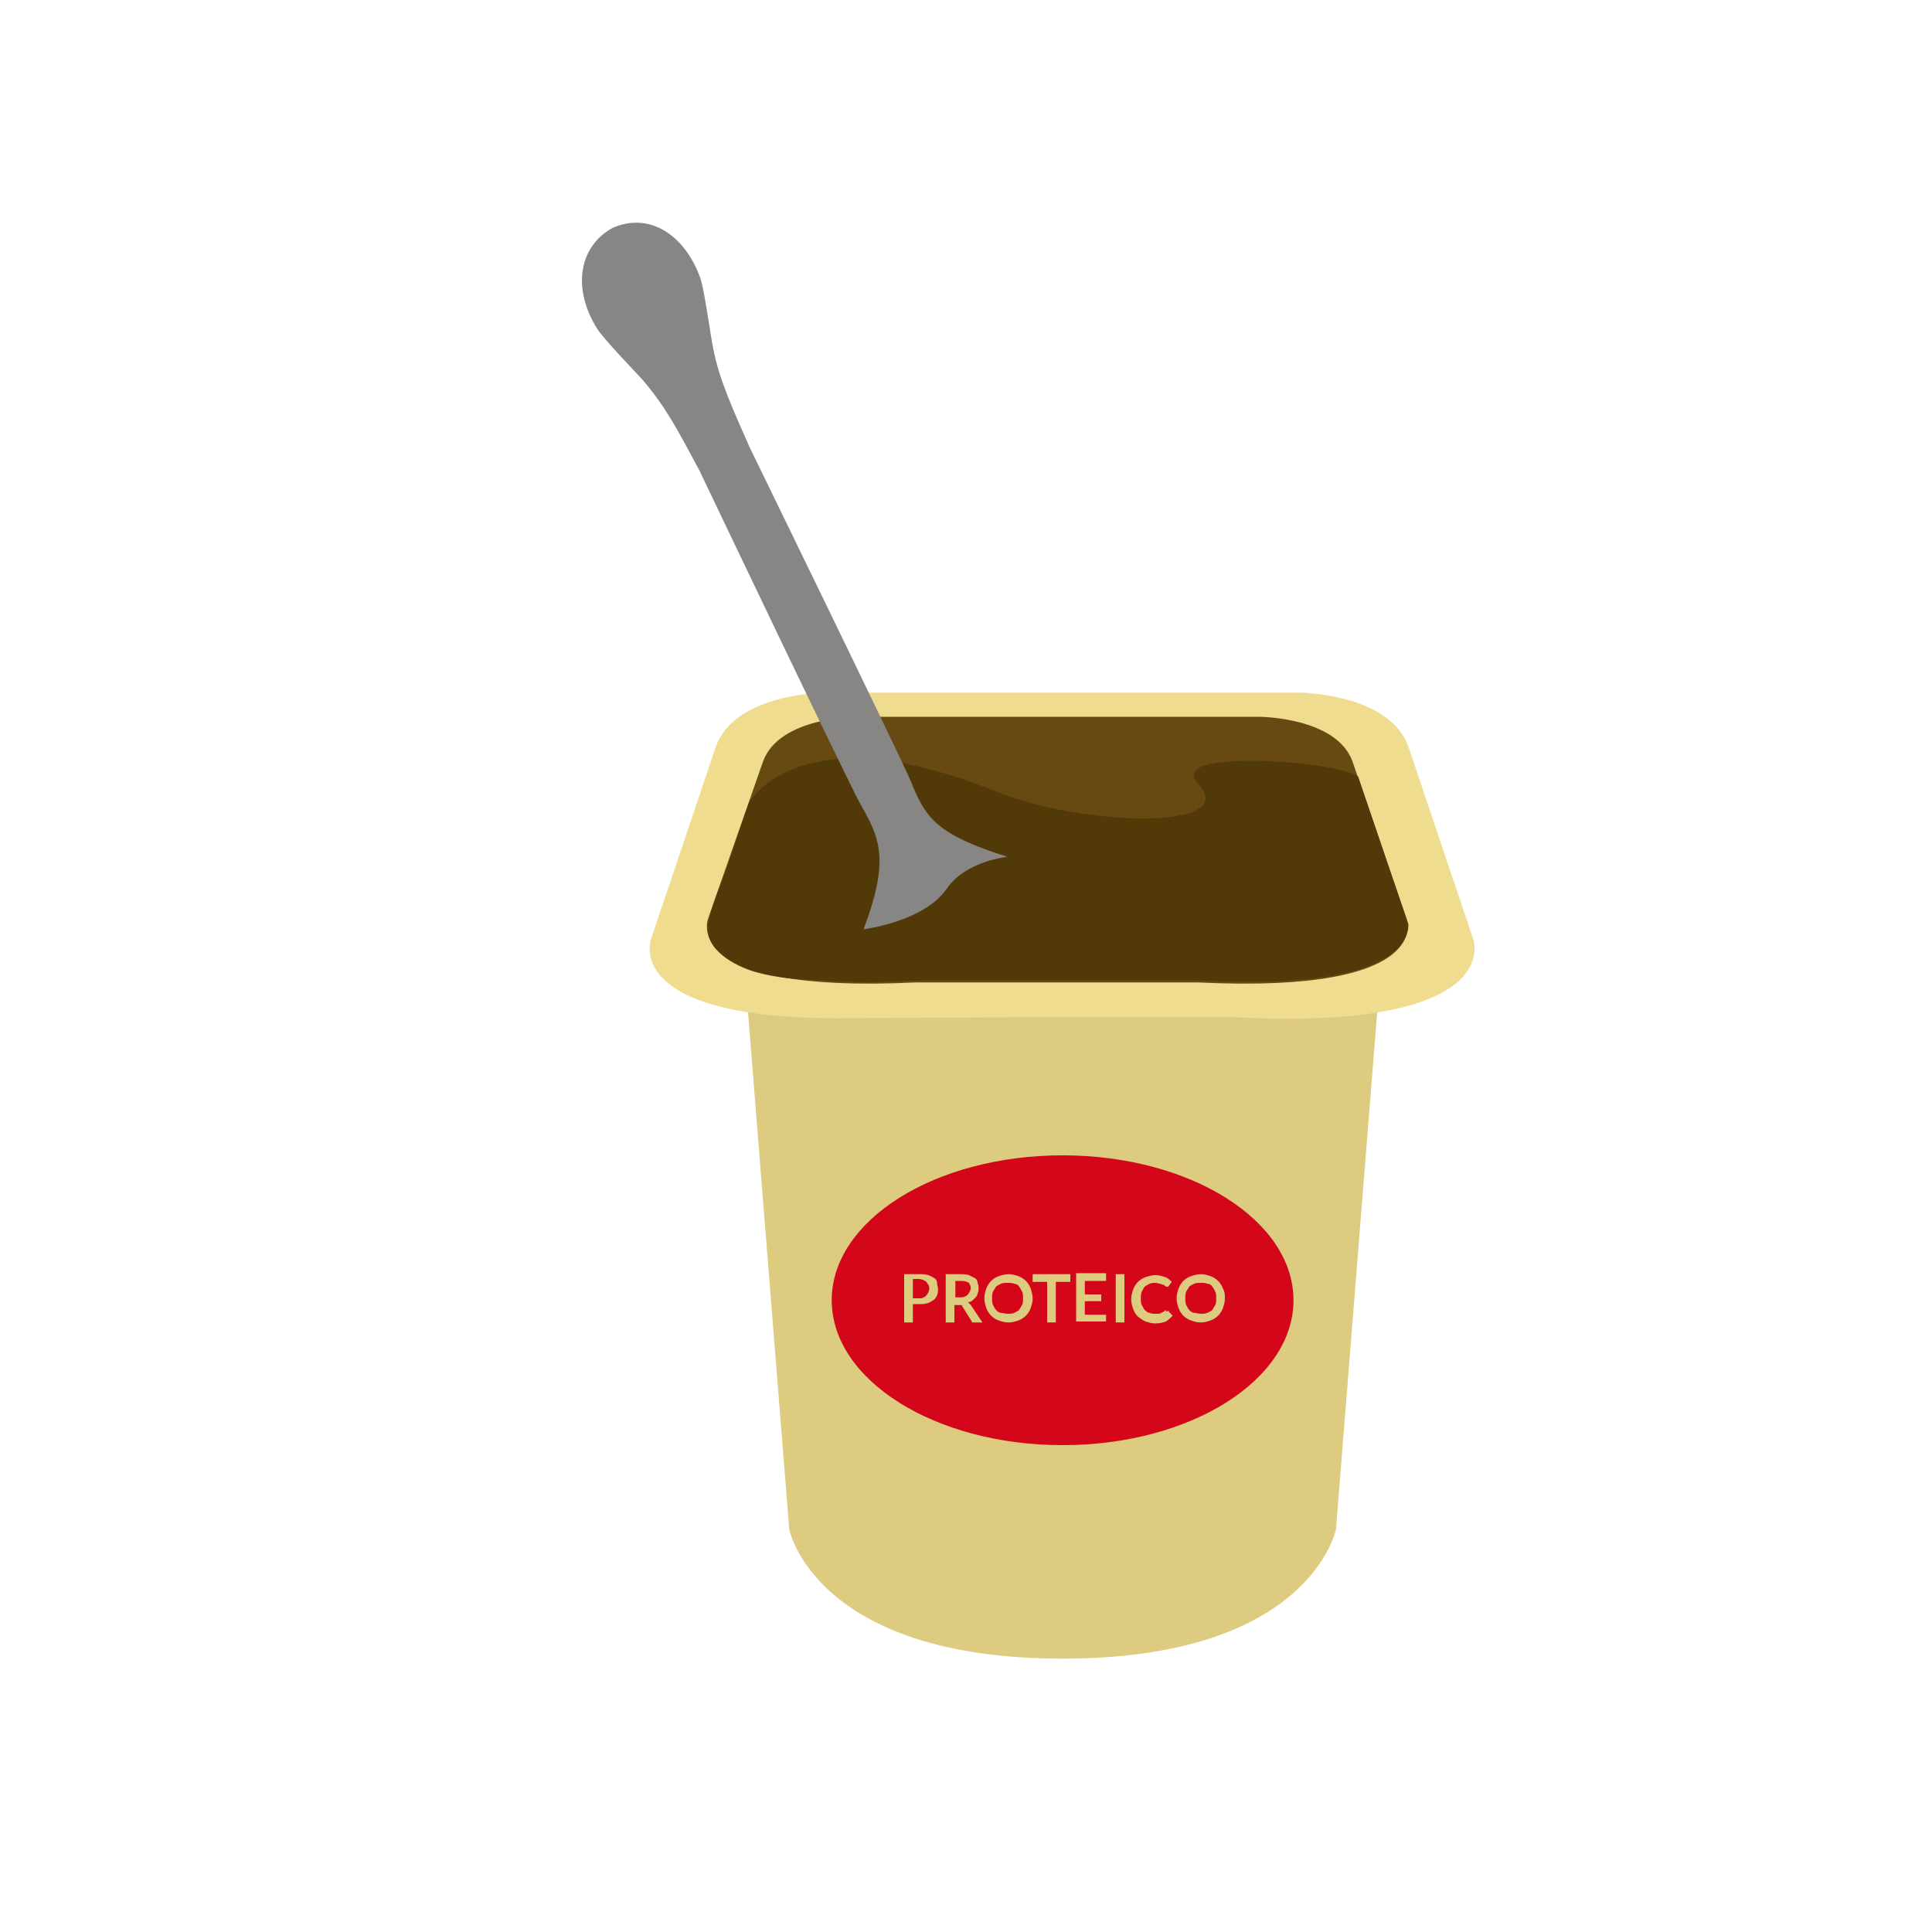 <?xml version="1.0" encoding="utf-8"?>
<!-- Generator: Adobe Illustrator 27.5.0, SVG Export Plug-In . SVG Version: 6.00 Build 0)  -->
<svg version="1.1" xmlns="http://www.w3.org/2000/svg" xmlns:xlink="http://www.w3.org/1999/xlink" x="0px" y="0px"
	 viewBox="0 0 200 200" style="enable-background:new 0 0 200 200;" xml:space="preserve">
<style type="text/css">
	.st0{display:none;}
	.st1{display:inline;fill:#29768B;}
	.st2{display:inline;}
	.st3{fill:#7C7B7B;}
	.st4{opacity:0.5;fill:#525251;enable-background:new    ;}
	.st5{fill:#CECCCB;}
	.st6{fill:#A6D73E;}
	.st7{opacity:0.5;fill:#4D4C4C;enable-background:new    ;}
	.st8{fill:#188342;}
	.st9{fill:#F68838;}
	.st10{fill:#FCB941;}
	.st11{fill:#E22525;}
	.st12{fill:#F34136;}
	.st13{fill:#E7E7E7;}
	.st14{fill:#88C428;}
	.st15{fill:#A1C4E9;}
	.st16{fill:#FFCC67;}
	.st17{fill:#FFFFFF;}
	.st18{fill:#D72328;}
	.st19{fill:#E5E6E7;}
	.st20{fill:#4DA0D8;}
	.st21{fill:#525251;}
	.st22{fill:#448AB9;}
	.st23{fill:#E6E7E8;}
	.st24{fill:#333333;}
	.st25{fill:#3DADE0;}
	.st26{opacity:0.2;fill:#686969;}
	.st27{fill:#FFFFFF;enable-background:new    ;}
	.st28{enable-background:new    ;}
	.st29{fill:#E3E3E3;}
	.st30{fill:#B92A2D;}
	.st31{opacity:0.4;fill:#FFFFFF;enable-background:new    ;}
	.st32{fill:#DDB392;}
	.st33{fill:#ECC19C;}
	.st34{opacity:0.15;fill:#231F20;}
	.st35{opacity:0.1;}
	.st36{fill:#DDDDDC;}
	.st37{opacity:0.2;fill:#7C7B7B;enable-background:new    ;}
	.st38{opacity:0.5;}
	.st39{opacity:0.8;fill:#A6D73E;enable-background:new    ;}
	.st40{fill:#C8BA98;}
	.st41{fill:#B5A181;}
	.st42{fill:#A09071;}
	.st43{opacity:0.6;}
	.st44{fill:#C6C9CB;}
	.st45{fill-rule:evenodd;clip-rule:evenodd;fill:#C6C9CB;}
	.st46{fill:#C3996B;}
	.st47{fill:#FCE8D9;}
	.st48{fill:#1B75BB;}
	.st49{opacity:0.2;fill:#24231C;enable-background:new    ;}
	.st50{fill-rule:evenodd;clip-rule:evenodd;fill:#9B7C55;}
	.st51{fill:#9B7C55;}
	.st52{opacity:0.2;fill:#0F1211;enable-background:new    ;}
	.st53{fill:#FFFFFF;fill-opacity:0.505;}
	.st54{fill:#E3E3E3;enable-background:new    ;}
	.st55{fill:#86BE57;}
	.st56{fill:#74A44C;}
	.st57{opacity:5.000000e-02;fill:#333333;}
	.st58{fill:#1A70B6;}
	.st59{fill:#F6C59E;}
	.st60{fill:#503448;}
	.st61{fill:#E42D2D;}
	.st62{fill:#7F3A26;}
	.st63{fill:#C98679;}
	.st64{fill:#F4B78E;}
	.st65{fill:#B97E64;}
	.st66{fill:#A56E56;}
	.st67{fill:#F3D9D4;}
	.st68{fill:#D28D75;}
	.st69{fill:#F8E5DF;}
	.st70{fill:#F2D2CA;}
	.st71{fill:#916036;}
	.st72{fill:#EBC5BD;}
	.st73{fill:#EA6C07;}
	.st74{fill:#E33C17;}
	.st75{fill:#FCAF3A;}
	.st76{fill:#E7C7BA;}
	.st77{fill:#8F5F40;}
	.st78{fill:#8DA8A4;}
	.st79{fill:#929992;}
	.st80{fill:#914427;}
	.st81{fill:#3BA4C3;}
	.st82{fill:#B38659;}
	.st83{fill:#7C427C;}
	.st84{fill:#9B479A;}
	.st85{fill:#BE1E2D;}
	.st86{fill:#F0AE74;}
	.st87{opacity:0.43;fill:#DC9964;}
	.st88{opacity:0.43;}
	.st89{fill:#DC9964;}
	.st90{fill:#F6E2CA;}
	.st91{opacity:9.000000e-02;}
	.st92{fill:#FEEE36;}
	.st93{fill:#FFCA08;}
	.st94{fill:#F09D00;}
	.st95{fill:#FFEE34;}
	.st96{opacity:0.15;}
	.st97{opacity:5.000000e-02;}
	.st98{fill:#D8DFE1;}
	.st99{fill:#7A97AB;}
	.st100{fill:#4E738A;}
	.st101{fill:#A5BAC9;}
	.st102{fill:#CFDDBB;}
	.st103{fill:#FF8300;}
	.st104{fill:#AF3428;}
	.st105{fill:#666768;}
	.st106{fill:#4D4C4C;}
	.st107{fill-rule:evenodd;clip-rule:evenodd;}
	.st108{fill-rule:evenodd;clip-rule:evenodd;fill:#FFCA33;}
	.st109{fill:#FFFFFF;fill-opacity:0.583;}
	.st110{fill:#A6A8AB;}
	.st111{fill:#2D2D2D;}
	.st112{fill:#BE232B;}
	.st113{fill-rule:evenodd;clip-rule:evenodd;fill:#4D4C4C;}
	.st114{fill:none;stroke:#929497;stroke-width:0.129;stroke-linecap:round;stroke-miterlimit:2.892;}
	.st115{fill-opacity:0.173;}
	.st116{fill:#C7CBD5;}
	.st117{fill-rule:evenodd;clip-rule:evenodd;fill:#929497;}
	.st118{fill:#B4B4B4;}
	.st119{opacity:0.2;fill:#141411;enable-background:new    ;}
	.st120{opacity:0.15;fill:#1C1818;enable-background:new    ;}
	.st121{opacity:0.9;fill:#FFFFFF;enable-background:new    ;}
	.st122{fill:#FDD700;}
	.st123{fill:#B36C00;}
	.st124{fill:#D18F29;}
	.st125{fill:#CFCCCC;}
	.st126{fill:#A9A8A7;}
	.st127{fill:#989898;}
	.st128{fill:#686969;}
	.st129{fill:#F68637;}
	.st130{opacity:0.35;fill:#1C1717;enable-background:new    ;}
	.st131{fill:none;stroke:#FCB941;stroke-width:0.348;stroke-miterlimit:2.989;}
	.st132{fill:none;stroke:#FFCC67;stroke-width:0.477;stroke-miterlimit:2.989;}
	.st133{opacity:0.75;fill:#E2E2E1;enable-background:new    ;}
	.st134{opacity:0.15;enable-background:new    ;}
	.st135{fill:#A87C4F;}
	.st136{fill:none;stroke:#FCB941;stroke-width:0.248;stroke-miterlimit:2.671;}
	.st137{fill:none;stroke:#FFCC67;stroke-width:0.34;stroke-miterlimit:2.671;}
	.st138{fill:#51BAE6;}
	.st139{fill:#E2E2E1;}
	.st140{opacity:0.5;fill:#FFFFFF;enable-background:new    ;}
	.st141{fill:#CFCCB7;}
	.st142{fill:#F2F2F2;}
	.st143{fill:#DA9843;}
	.st144{fill:#9A1E27;}
	.st145{fill:#D7D4BD;}
	.st146{fill-rule:evenodd;clip-rule:evenodd;fill:#7C427C;}
	.st147{fill-rule:evenodd;clip-rule:evenodd;fill:#333333;}
	.st148{fill-rule:evenodd;clip-rule:evenodd;fill:#9B479A;}
	.st149{fill-rule:evenodd;clip-rule:evenodd;fill:#566C35;}
	.st150{fill-rule:evenodd;clip-rule:evenodd;fill:#8DBF44;}
	.st151{fill:#A02023;}
	.st152{fill-rule:evenodd;clip-rule:evenodd;fill:#566F32;}
	.st153{fill:#E3B4D3;}
	.st154{fill:#C098B8;}
	.st155{fill:#CCEAE9;}
	.st156{fill:#167038;}
	.st157{fill:#1C65A0;}
	.st158{fill:#DDDBDB;}
	.st159{fill:#EAEAEA;}
	.st160{fill:#E2C87F;}
	.st161{fill:#FFEFAE;}
	.st162{fill:#356842;}
	.st163{fill:#EF6262;}
	.st164{opacity:0.5;fill:#DDDCDB;}
	.st165{fill:#878684;}
	.st166{fill:#DDCB80;}
	.st167{fill:#EFDC8F;}
	.st168{fill:#664A12;}
	.st169{fill:#513908;}
	.st170{fill:#94C947;}
	.st171{fill:#C3EA7D;}
	.st172{fill:#62822B;}
	.st173{fill:#D3061A;}
</style>
<g id="azzurro_sito" class="st0">
</g>
<g id="illu">
</g>
<g id="altro">
	<path class="st166" d="M111.9,101.1l0-0.2L110,101l-1.9-0.1l0,0.2l-30.8,2l4.4,55.2c0,0,2.6,13.4,28.3,13.4s28.3-13.4,28.3-13.4
		l4.4-55.2L111.9,101.1z"/>
	<path class="st167" d="M152.5,97.2l-6.7-19.9c-2-5.6-11.4-5.6-11.4-5.6h-22.2h-4.7H85.5c0,0-9.4,0-11.4,5.6l-6.7,19.9
		c0,0-3.3,8.6,21,8.2c0,0,0,0,0,0l17.9-0.1l0,0l3.6,0l3.6,0l0,0l6.4,0l7.7,0c4.2,0.2,7.8,0.2,10.7,0l0,0l0,0
		C155.1,104.1,152.5,97.2,152.5,97.2z"/>
	<g>
		<path class="st168" d="M145.6,95.1L140,78.8c-1.7-4.6-9.7-4.6-9.7-4.6h-18.8h-4H88.7c0,0-8,0-9.7,4.6l-5.7,16.3
			c0,0-3.1,7.8,21.5,6.6l29.2,0C148.7,102.9,145.6,95.1,145.6,95.1z"/>
	</g>
	<path class="st169" d="M124,81.1c4.6,4.9-11.9,4.5-21,0.8C82.8,73.7,77.6,83,77.6,83c-0.2,0.3-2.3,6.7-2.4,7
		c-1,2.6-1.9,4.7-1.9,6.3c0,2.3,3.2,3.9,5.2,4.4c1.9,0.5,3.8,0.7,6.4,0.8c0.6,0,1.2,0.1,1.8,0.1c2.3,0.1,5,0.1,8.2-0.1l29.2,0
		c19.7,1,21.7-3.8,21.7-5.8l-5.2-15.3C138.7,78.8,120.5,77.4,124,81.1z"/>
	<polygon class="st163" points="113.4,140.8 113.4,140.8 113.4,140.8 	"/>
	<polygon class="st164" points="113.4,140.8 113.4,140.8 113.4,140.8 	"/>
	<path class="st165" d="M104.3,88.7c-7.3-2.3-8.5-4-10-7.8c-1-2.4-16.7-34.6-16.7-34.6c-1.8-4.1-3.2-7.1-3.8-10.4
		c-0.3-1.5-0.9-6-1.3-7.1c-1.6-4.5-5.3-6.9-9.1-5.2c0,0,0,0,0,0c-3.6,2-4.1,6.4-1.6,10.4c0.6,1,3.7,4.2,4.7,5.3
		c2.5,2.9,3.8,5.5,5.9,9.4c0,0,15.4,32.3,16.7,34.6c2,3.5,3,5.7,0.3,12.9c0,0,6.3-0.8,8.6-4.2C100,89.1,104.3,88.7,104.3,88.7z"/>
	<ellipse class="st173" cx="110" cy="134.6" rx="23.9" ry="15"/>
	<g>
		<path class="st166" d="M94.5,135.2v1.7h-0.9v-5h1.6c0.3,0,0.6,0,0.9,0.1s0.4,0.2,0.6,0.3c0.2,0.1,0.3,0.3,0.3,0.5s0.1,0.4,0.1,0.6
			c0,0.2,0,0.5-0.1,0.7c-0.1,0.2-0.2,0.4-0.4,0.5c-0.2,0.1-0.4,0.3-0.6,0.3c-0.2,0.1-0.5,0.1-0.8,0.1H94.5z M94.5,134.4h0.7
			c0.2,0,0.3,0,0.4-0.1c0.1,0,0.2-0.1,0.3-0.2c0.1-0.1,0.1-0.2,0.2-0.3c0-0.1,0.1-0.2,0.1-0.4c0-0.1,0-0.3-0.1-0.4s-0.1-0.2-0.2-0.3
			c-0.1-0.1-0.2-0.1-0.3-0.2c-0.1,0-0.3-0.1-0.4-0.1h-0.7V134.4z"/>
		<path class="st166" d="M98.8,135v1.9h-0.9v-5h1.5c0.3,0,0.6,0,0.9,0.1c0.2,0.1,0.4,0.2,0.6,0.3c0.2,0.1,0.3,0.3,0.3,0.5
			c0.1,0.2,0.1,0.4,0.1,0.6c0,0.2,0,0.3-0.1,0.5c0,0.1-0.1,0.3-0.2,0.4s-0.2,0.2-0.3,0.3c-0.1,0.1-0.3,0.2-0.5,0.2
			c0.1,0.1,0.2,0.2,0.3,0.3l1.2,1.8h-0.8c-0.1,0-0.1,0-0.2,0s-0.1-0.1-0.1-0.1l-1-1.6c0-0.1-0.1-0.1-0.1-0.1c0,0-0.1,0-0.2,0H98.8z
			 M98.8,134.3h0.6c0.2,0,0.3,0,0.5-0.1c0.1,0,0.2-0.1,0.3-0.2c0.1-0.1,0.1-0.2,0.2-0.3c0-0.1,0.1-0.2,0.1-0.3
			c0-0.3-0.1-0.4-0.2-0.6c-0.2-0.1-0.4-0.2-0.8-0.2h-0.6V134.3z"/>
		<path class="st166" d="M106.9,134.4c0,0.4-0.1,0.7-0.2,1c-0.1,0.3-0.3,0.6-0.5,0.8c-0.2,0.2-0.5,0.4-0.8,0.5
			c-0.3,0.1-0.6,0.2-1,0.2c-0.4,0-0.7-0.1-1-0.2c-0.3-0.1-0.6-0.3-0.8-0.5c-0.2-0.2-0.4-0.5-0.5-0.8c-0.1-0.3-0.2-0.6-0.2-1
			s0.1-0.7,0.2-1c0.1-0.3,0.3-0.6,0.5-0.8s0.5-0.4,0.8-0.5c0.3-0.1,0.7-0.2,1-0.2c0.4,0,0.7,0.1,1,0.2s0.6,0.3,0.8,0.5
			s0.4,0.5,0.5,0.8C106.8,133.7,106.9,134.1,106.9,134.4z M105.9,134.4c0-0.3,0-0.5-0.1-0.7s-0.2-0.4-0.3-0.5
			c-0.1-0.2-0.3-0.3-0.5-0.3c-0.2-0.1-0.4-0.1-0.7-0.1c-0.2,0-0.5,0-0.7,0.1c-0.2,0.1-0.4,0.2-0.5,0.3c-0.1,0.2-0.2,0.3-0.3,0.5
			c-0.1,0.2-0.1,0.5-0.1,0.7s0,0.5,0.1,0.7c0.1,0.2,0.2,0.4,0.3,0.5c0.1,0.1,0.3,0.3,0.5,0.3s0.4,0.1,0.7,0.1c0.2,0,0.5,0,0.7-0.1
			c0.2-0.1,0.4-0.2,0.5-0.3c0.1-0.2,0.2-0.3,0.3-0.5C105.9,134.9,105.9,134.7,105.9,134.4z"/>
		<path class="st166" d="M110.8,131.9v0.8h-1.5v4.2h-0.9v-4.2h-1.5v-0.8H110.8z"/>
		<path class="st166" d="M114.5,131.9v0.7h-2.2v1.4h1.7v0.7h-1.7v1.4h2.2v0.7h-3.1v-5H114.5z"/>
		<path class="st166" d="M116.4,136.9h-0.9v-5h0.9V136.9z"/>
		<path class="st166" d="M120.9,135.7c0.1,0,0.1,0,0.1,0.1l0.4,0.4c-0.2,0.2-0.4,0.4-0.7,0.6c-0.3,0.1-0.6,0.2-1.1,0.2
			c-0.4,0-0.7-0.1-1-0.2c-0.3-0.1-0.5-0.3-0.8-0.5c-0.2-0.2-0.4-0.5-0.5-0.8c-0.1-0.3-0.2-0.6-0.2-1c0-0.4,0.1-0.7,0.2-1
			c0.1-0.3,0.3-0.6,0.5-0.8c0.2-0.2,0.5-0.4,0.8-0.5c0.3-0.1,0.7-0.2,1-0.2c0.4,0,0.7,0.1,1,0.2c0.3,0.1,0.5,0.3,0.7,0.5l-0.3,0.4
			c0,0,0,0.1-0.1,0.1s-0.1,0-0.1,0c-0.1,0-0.1,0-0.2-0.1s-0.1-0.1-0.2-0.1c-0.1,0-0.2-0.1-0.3-0.1s-0.3-0.1-0.5-0.1
			c-0.2,0-0.4,0-0.6,0.1s-0.4,0.2-0.5,0.3s-0.2,0.3-0.3,0.5c-0.1,0.2-0.1,0.5-0.1,0.7c0,0.3,0,0.5,0.1,0.7c0.1,0.2,0.2,0.4,0.3,0.5
			c0.1,0.1,0.3,0.3,0.5,0.3c0.2,0.1,0.4,0.1,0.6,0.1c0.1,0,0.2,0,0.3,0s0.2,0,0.3-0.1c0.1,0,0.2-0.1,0.2-0.1c0.1,0,0.2-0.1,0.2-0.2
			C120.8,135.8,120.8,135.8,120.9,135.7C120.8,135.7,120.9,135.7,120.9,135.7z"/>
		<path class="st166" d="M126.8,134.4c0,0.4-0.1,0.7-0.2,1c-0.1,0.3-0.3,0.6-0.5,0.8c-0.2,0.2-0.5,0.4-0.8,0.5
			c-0.3,0.1-0.6,0.2-1,0.2c-0.4,0-0.7-0.1-1-0.2c-0.3-0.1-0.6-0.3-0.8-0.5c-0.2-0.2-0.4-0.5-0.5-0.8c-0.1-0.3-0.2-0.6-0.2-1
			s0.1-0.7,0.2-1c0.1-0.3,0.3-0.6,0.5-0.8s0.5-0.4,0.8-0.5c0.3-0.1,0.7-0.2,1-0.2c0.4,0,0.7,0.1,1,0.2s0.6,0.3,0.8,0.5
			s0.4,0.5,0.5,0.8C126.8,133.7,126.8,134.1,126.8,134.4z M125.9,134.4c0-0.3,0-0.5-0.1-0.7s-0.2-0.4-0.3-0.5
			c-0.1-0.2-0.3-0.3-0.5-0.3c-0.2-0.1-0.4-0.1-0.7-0.1c-0.2,0-0.5,0-0.7,0.1c-0.2,0.1-0.4,0.2-0.5,0.3c-0.1,0.2-0.2,0.3-0.3,0.5
			c-0.1,0.2-0.1,0.5-0.1,0.7s0,0.5,0.1,0.7c0.1,0.2,0.2,0.4,0.3,0.5c0.1,0.1,0.3,0.3,0.5,0.3s0.4,0.1,0.7,0.1c0.2,0,0.5,0,0.7-0.1
			c0.2-0.1,0.4-0.2,0.5-0.3c0.1-0.2,0.2-0.3,0.3-0.5C125.9,134.9,125.9,134.7,125.9,134.4z"/>
	</g>
</g>
</svg>
